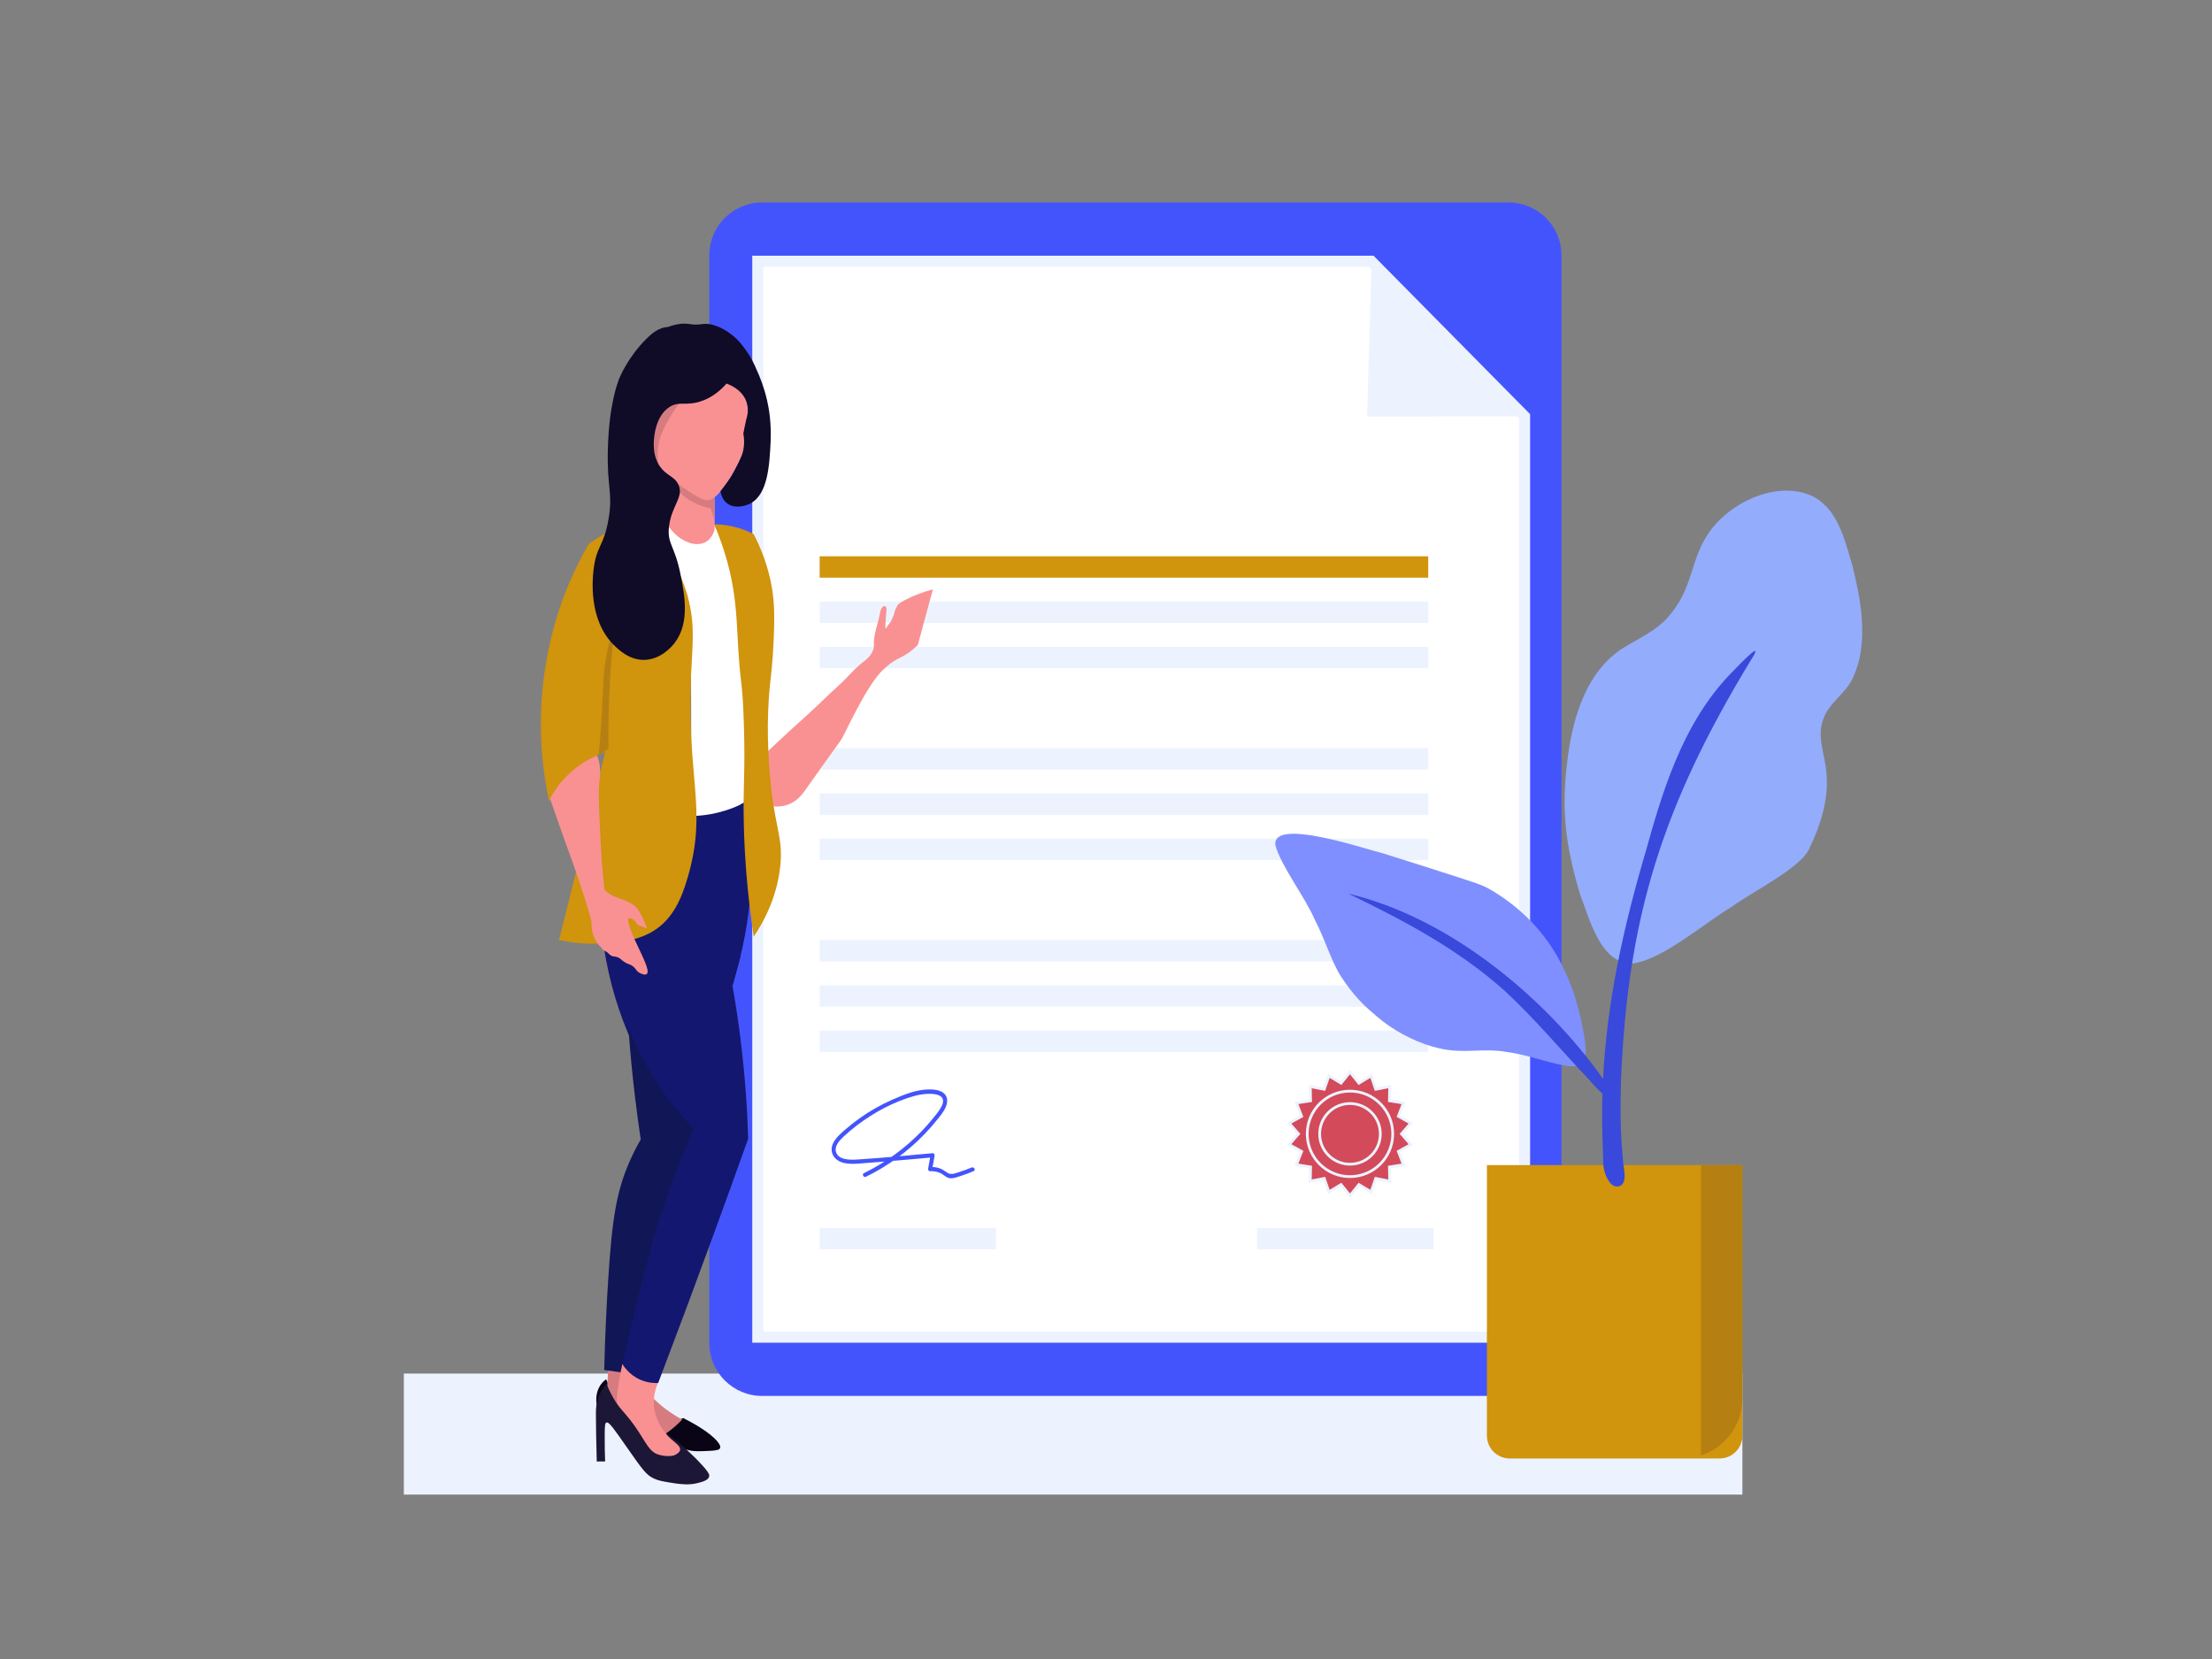 <?xml version="1.0" encoding="utf-8"?>
<!-- Generator: Adobe Illustrator 28.1.0, SVG Export Plug-In . SVG Version: 6.00 Build 0)  -->
<svg version="1.1" id="Layer_1" xmlns="http://www.w3.org/2000/svg" xmlns:xlink="http://www.w3.org/1999/xlink" x="0px" y="0px"
	 viewBox="0 0 800 600" style="enable-background:new 0 0 800 600;" xml:space="preserve">
<rect x="0" y="0" width="800" height="600" fill="#808080" stroke="none"/>
<style type="text/css">
	.st0{fill:#ECF3FE;}
	.st1{fill:#4454FD;}
	.st2{fill:#FFFFFF;}
	.st3{fill:#D34A5A;stroke:#ECF3FE;stroke-miterlimit:10;}
	.st4{fill:#D0940D;}
	.st5{fill:#090516;}
	.st6{fill:#D67C80;}
	.st7{fill:#F99193;}
	.st8{fill:#1D1737;}
	.st9{fill:#14176F;}
	.st10{fill:#111656;}
	.st11{fill:#5F0E09;}
	.st12{fill:#FE8C6C;}
	.st13{fill:#631013;}
	.st14{fill:#B57F12;}
	.st15{fill:#100B27;}
	.st16{fill:#3849DB;}
	.st17{fill:#93ACFC;}
	.st18{fill:#7F8FFF;}
</style>
<rect x="146.06" y="496.77" class="st0" width="484.1" height="43.77"/>
<path class="st1" d="M545.59,504.86H275.65c-10.57,0-19.14-8.57-19.14-19.14V92.36c0-10.57,8.57-19.14,19.14-19.14h269.94
	c10.57,0,19.14,8.57,19.14,19.14v393.36C564.73,496.29,556.16,504.86,545.59,504.86z"/>
<g>
	<g>
		<polygon class="st2" points="551.38,150.61 551.38,483.61 274.07,483.61 274.07,94.47 495.91,94.47 		"/>
		<path class="st0" d="M553.38,485.61H272.07V92.47h224.68l56.63,57.32V485.61z M276.07,481.61h273.31V151.43l-54.3-54.96H276.07
			V481.61z"/>
	</g>
	<polygon class="st0" points="494.41,150.62 551.38,150.58 496.07,94.47 	"/>
</g>
<g>
	<polygon class="st3" points="488.24,387.74 491.47,391.75 495.88,389.09 497.55,393.96 502.6,392.97 502.5,398.11 507.58,398.91 
		505.73,403.71 510.23,406.2 506.85,410.08 510.23,413.95 505.73,416.44 507.58,421.24 502.5,422.04 502.6,427.18 497.55,426.19 
		495.88,431.06 491.47,428.4 488.24,432.41 485.01,428.4 480.61,431.06 478.94,426.19 473.89,427.18 473.99,422.04 468.9,421.24 
		470.76,416.44 466.25,413.95 469.63,410.08 466.25,406.2 470.76,403.71 468.9,398.91 473.99,398.11 473.89,392.97 478.94,393.96 
		480.61,389.09 485.01,391.75 	"/>
	<rect x="296.44" y="201.19" class="st4" width="220.1" height="7.73"/>
	<rect x="296.44" y="217.55" class="st0" width="220.1" height="7.73"/>
	<rect x="296.44" y="233.92" class="st0" width="220.1" height="7.73"/>
	<rect x="296.44" y="270.59" class="st0" width="220.1" height="7.73"/>
	<rect x="296.44" y="286.95" class="st0" width="220.1" height="7.73"/>
	<rect x="296.44" y="303.32" class="st0" width="220.1" height="7.73"/>
	<rect x="296.44" y="339.99" class="st0" width="220.1" height="7.73"/>
	<rect x="296.44" y="444.1" class="st0" width="63.8" height="7.73"/>
	<rect x="454.64" y="444.1" class="st0" width="63.8" height="7.73"/>
	<rect x="296.44" y="356.36" class="st0" width="220.1" height="7.73"/>
	<rect x="296.44" y="372.72" class="st0" width="220.1" height="7.73"/>
	<circle class="st3" cx="488.24" cy="410.08" r="15.46"/>
	<circle class="st3" cx="488.24" cy="410.08" r="10.97"/>
	<g>
		<g>
			<path class="st1" d="M313.21,425.58c7.84-3.84,15-9.03,21.06-15.31c1.53-1.58,2.99-3.23,4.37-4.94c1.25-1.55,2.63-3.13,3.41-4.98
				c0.68-1.61,0.82-3.52-0.55-4.83c-1.43-1.36-3.88-1.55-5.74-1.51c-4.51,0.09-9.01,1.94-13.09,3.73c-4.17,1.84-8.15,4.1-11.86,6.75
				c-1.79,1.28-3.52,2.64-5.18,4.09c-1.59,1.39-3.31,2.85-4.27,4.77c-1.6,3.2,0.2,6.21,3.45,7.13c1.84,0.52,3.79,0.49,5.68,0.35
				c2.98-0.22,5.96-0.46,8.94-0.7c5.96-0.48,11.91-1,17.86-1.55c-0.24-0.32-0.48-0.63-0.72-0.95c-0.3,1.67-0.6,3.33-0.9,5
				c-0.08,0.45,0.2,0.98,0.72,0.95c1.56-0.09,3.05,0.23,4.38,1.06c1,0.63,1.82,1.48,3.08,1.5c1.32,0.02,2.74-0.57,3.98-0.97
				c1.46-0.47,2.89-1.02,4.3-1.62c0.89-0.37,0.12-1.67-0.76-1.3c-1.36,0.58-2.75,1.09-4.16,1.54c-1.38,0.44-3.08,1.24-4.43,0.44
				c-0.93-0.55-1.7-1.22-2.73-1.62c-1.17-0.45-2.41-0.61-3.66-0.54c0.24,0.32,0.48,0.63,0.72,0.95c0.3-1.67,0.6-3.33,0.9-5
				c0.08-0.43-0.2-1-0.72-0.95c-9.13,0.84-18.28,1.72-27.44,2.3c-2.42,0.15-6.78,0.16-7.53-2.85c-0.54-2.15,1.36-4.12,2.79-5.46
				c1.51-1.42,3.1-2.76,4.75-4.01c6.27-4.79,13.54-8.69,21.17-10.78c3.02-0.83,12.36-1.95,9.5,3.85c-0.83,1.68-2.14,3.17-3.32,4.62
				c-1.22,1.49-2.5,2.93-3.83,4.31c-6.02,6.26-13.11,11.4-20.9,15.22C311.59,424.71,312.35,426.01,313.21,425.58L313.21,425.58z"/>
		</g>
	</g>
</g>
<path class="st2" d="M250.77,268.63"/>
<path class="st5" d="M264.73,327.75"/>
<g>
	<path class="st5" d="M249.75,524.63c1.65,0.32,3.29,0.25,6.59,0.11c2.81-0.12,3.82-0.37,4.09-1.02c0.19-0.45,0.06-1.15-0.97-2.39
		c-2.84-3.43-9.08-6.82-12.33-8.47c-3.97,1.28-7.07,3.55-7.05,5.8C240.12,521.94,246.8,524.06,249.75,524.63z"/>
	<path class="st5" d="M219.17,498.83c-0.52,0.39-1.26,1.03-1.93,1.99c-1.52,2.18-1.58,4.45-1.59,5.34
		c-0.02,1.98,0.53,3.55,0.97,4.49c0.65-0.71,4.8-5.42,3.35-10.11C219.81,500,219.56,499.43,219.17,498.83z"/>
	<path class="st6" d="M224.57,493.38c-0.99-0.17-2.51-0.16-4.55,0.91c-0.15,2.58-0.3,5.15-0.45,7.73
		c0.51,1.68,4.1,13.08,11.14,16.99c1.27,0.71,3.53,1.96,6.19,1.48c1.59-0.29,2.69-1.09,4.83-2.67c1.43-1.06,3.17-2.51,5-4.43
		c-1.5-0.79-3.59-2.01-5.91-3.75c-1.06-0.79-3.18-2.45-5.68-5.06C228.82,498,228.3,494.02,224.57,493.38z"/>
	<path class="st7" d="M238.1,499.85c-1.31,0.02-3.72-0.12-6.29-1.44c-4.36-2.24-6.02-6.25-6.44-7.35c-0.43,2.27-1.51,8.06-2.2,13.56
		c-0.11,0.88-0.25,2.12,0.23,3.56c0.72,2.15,2.19,2.71,4.17,4.92c0.62,0.7,1.73,2.46,3.94,5.99c2.94,4.68,3.1,5.42,4.47,6.29
		c2.55,1.62,5.31,1.29,5.98,1.19c0.62-0.08,4.14-0.57,4.47-2.18c0.33-1.56-2.71-2.43-5.76-6.14c-0.72-0.88-3.11-3.86-3.94-8.03
		C235.84,505.74,237.18,501.89,238.1,499.85z"/>
	<path class="st8" d="M219.31,514.49c-0.52,0.2-0.59,1.17-0.61,4.49c-0.02,3.96,0.06,7.23,0.15,9.57c-1.01,0.01-2.02,0.01-3.03,0.02
		c-0.21-6.92-0.28-12.79-0.3-17.35c-0.01-1.28,0-3.4,0.93-5.91c0.82-2.21,2.01-3.82,2.9-4.83c0.48,1.21,1.26,3.01,2.44,5.06
		c2.14,3.7,3.55,4.69,6.15,8.02c5.04,6.44,6.22,10.98,9.73,12.35c0.87,0.34,2.5,0.75,4.29,0.67c1.21-0.05,1.89-0.25,2.43-0.55
		c0.48-0.26,1.46-0.8,1.59-1.67c0.13-0.93-0.78-1.78-1.87-2.79c-0.6-0.56-0.8-0.61-1.67-1.43c-0.48-0.45-1.41-1.38-1.33-1.48
		c0.08-0.1,1.09,0.63,1.51,0.93c4.5,3.25,9.17,8.02,9.63,8.5c4.26,4.39,4.41,5.29,4.21,5.97c-0.42,1.38-2.49,1.89-4.37,2.36
		c-1.47,0.36-3.85,0.73-8.69-0.05c-3.46-0.56-5.18-0.83-6.89-1.63c-2.69-1.25-3.98-2.95-9.58-10.99
		C221.99,516.69,220.27,514.13,219.31,514.49z"/>
	<path class="st8" d="M227.22,511.9"/>
	<path class="st8" d="M219.46,505.16"/>
</g>
<path class="st2" d="M258.27,189.61c1.8,3.27,3.98,7.69,5.97,13.13c2.28,6.26,3.75,12.37,4.77,19.09
	c1.27,8.37,1.26,16.03,1.19,31.03c-0.07,16.5-0.65,24.07,1.19,36.99c0.44,3.06,0.89,5.55,1.19,7.16c-1.54,1.48-3.89,3.37-7.16,4.77
	c-6.79,2.91-13.06,1.78-15.51,1.19c-0.16-11.74-0.09-21.23,0-27.45c0.21-14.32-0.08-28.64,0-42.96c0.05-8.64,0.12-13.81-2.39-20.29
	c-2.18-5.65-6.31-12.24-8.35-15.51c-1.88-3.01-3.56-5.45-4.77-7.16c1.19,0,2.39,0,3.58,0C244.75,189.61,251.51,189.61,258.27,189.61
	z"/>
<g>
	<path class="st9" d="M270.16,289.85c1.43,9.23,2.4,21.43,1.06,35.61c-1.16,12.27-3.74,22.67-6.36,30.76
		c2.12,11.92,3.83,24.83,4.85,38.64c0.43,5.81,0.71,11.46,0.88,16.95c-4.15,11.67-8.38,23.39-12.7,35.18
		c-6.57,17.95-13.19,35.68-19.85,53.19c-1.38,0.06-3.82-0.02-6.52-1.21c-4.18-1.85-6.22-5.18-6.88-6.38
		c2.41-13.29,5.8-28.02,10.61-43.79c4.56-14.95,9.65-28.41,14.76-40.29c-4.51-4.77-10.79-12.19-16.67-22.28
		c-2.49-4.27-14.2-24.97-16.06-54.4c-1.32-20.9,3.35-29.9,5.91-33.94c2.19-3.45,4.52-5.96,6.21-7.58c3.59,1.83,11.43,5.22,21.8,4.78
		C260.05,294.71,266.7,291.72,270.16,289.85z"/>
	<path class="st10" d="M227.28,371.84c3.16,7.67,7.81,16.77,14.78,26.06c2.92,3.9,5.89,7.35,8.76,10.38
		c-1.11,2.58-2.54,5.98-4.14,10c-1.01,2.53-3.92,9.92-6.71,18.17c-3.56,10.53-5.64,18.64-8.89,31.53
		c-1.81,7.17-4.15,16.8-6.65,28.32c-1.97-0.27-3.94-0.54-5.91-0.81c0.3-12.43,0.85-23.46,1.45-32.78
		c1.39-21.69,2.91-32.09,8.17-43.63c1.36-2.99,2.67-5.39,3.59-6.98c-0.75-5-1.45-10.12-2.07-15.37
		C228.63,388.15,227.85,379.85,227.28,371.84z"/>
	<path class="st9" d="M264.94,356.67c0.97-3.67,1.93-7.33,2.9-11c-1.55-3.29-3.3-6.72-5.27-10.25c-2.7-4.85-5.47-9.25-8.18-13.2
		c2.16,7.48,4.43,15.04,6.82,22.69C262.44,348.87,263.68,352.79,264.94,356.67z"/>
	<path class="st9" d="M270.21,329.17c-0.05,0,1.7-8.57,1.02-23.3c-0.31-6.68-1-12.2-1.59-16.02c-1.92,1.28-4.38,2.65-7.39,3.75
		c-6.43,2.35-12.18,2.28-15.68,1.93c0.58,3.91,0.92,10.23-1.48,17.27c-1.11,3.27-2.87,8.36-7.73,12.5c-3.79,3.23-7.85,4.5-10.71,5.4
		c-3.67,1.15-6.87,1.55-9.13,1.69c0.02,0.9,0.05,1.79,0.07,2.69c2.08-0.3,4.95-0.83,8.3-1.82c5.32-1.58,9.62-2.83,13.41-6.14
		c4.48-3.91,6.21-8.88,7.27-11.93c2.51-7.22,0.82-10.22,4.32-14.21c0.72-0.82,3.26-3.5,7.27-4.21c1.09-0.19,3.62-0.63,5.91,0.68
		c2.53,1.45,3.42,4.29,3.86,5.91C270.72,313.57,270.28,329.18,270.21,329.17z"/>
</g>
<path class="st11" d="M277.47,149.03"/>
<path class="st12" d="M269.01,175.29"/>
<path class="st7" d="M337.41,213.11c-1.16,4.27-2.32,8.54-3.49,12.8c-0.66,2.45-1.31,4.9-1.97,7.35c-1.99,1.98-3.82,3.19-5.15,3.94
	c-1.52,0.85-2.86,1.36-4.78,2.76c0,0-1.25,0.96-2.53,2.15c-5.75,5.34-12.81,20.95-14.85,24.7c-0.13,0.24-0.25,0.46-0.26,0.48
	c-0.55,0.91-1.63,2.18-13.15,18.47c-0.93,1.32-2.95,4.17-6.59,5.38c-3.03,1-5.88,0.44-7.58-0.08c-0.45-0.35-0.91-0.71-1.36-1.06
	c-0.35-5.13-0.71-10.25-1.06-15.38c7.47-7.15,13.52-12.67,17.73-16.44c3.71-3.33,7.19-6.91,10.91-10.23
	c2.96-2.64,5.43-5.83,8.55-8.27c1.4-1.09,3.17-2.36,3.99-4.71c0.3-0.86,0.18-1.33,0.23-2.61c0.06-1.32,0.18-1.98,0.24-2.38
	c0.15-0.96,0.33-1.67,0.7-3.1c0.44-1.7,0.46-1.53,0.7-2.58c0.57-2.48,0.63-2.8,0.63-2.8c0.12-0.64,0.23-1.35,0.81-1.91
	c0.2-0.2,0.4-0.32,0.54-0.39c0.29-0.03,0.46,0.04,0.56,0.1c0.74,0.46,0.25,2.16,0.04,5.55c-0.13,2.12,0,2.4,0.12,2.41
	c0.15,0.01,0.23-0.41,0.83-1.23c0.5-0.69,0.73-0.78,1.06-1.41c0.12-0.22,0.11-0.25,0.38-0.87c0.23-0.54,0.44-0.97,0.57-1.25
	c0.08-0.43,0.22-1.01,0.45-1.67c0,0,0,0,0,0c0,0,0.44-1.09,0.98-2.04C325.1,218.05,329.96,215.19,337.41,213.11z"/>
<path class="st13" d="M241.56,223.02"/>
<g>
	<path class="st4" d="M272.59,193.19c5.17,10.05,6.68,18.46,7.16,23.87c0.46,5.22,0.22,10.61,0,15.51
		c-0.31,6.95-0.92,11.83-1.19,14.32c-1.56,14.21-0.67,26.99,0,34.61c1.6,18.2,4.85,21.23,3.58,32.22c-1.29,11.16-6,19.76-9.55,25.06
		c-2.58-17.06-3.35-30.99-3.58-40.57c-0.35-14.72,0.61-18.32,0-36.99c-0.56-17.24-1.28-11.26-2.39-33.41
		c-0.52-10.39-1.52-18.4-4.77-28.64c-1.29-4.06-2.62-7.34-3.58-9.55c2.19,0.02,5.09,0.26,8.35,1.19
		C269.01,191.48,271.01,192.36,272.59,193.19z"/>
	<path class="st4" d="M234.4,189.61c-3.02-0.05-7.79,0.27-13.13,2.39c-3.62,1.43-6.4,3.25-8.35,4.77
		c-2.03,3.49-4.63,8.34-7.16,14.32c-2.43,5.74-7.76,19.53-9.55,38.19c-1.6,16.7,0.27,30.75,2.39,40.57
		c1.28-2.42,3.18-5.39,5.97-8.35c5.16-5.48,10.83-8.21,14.32-9.55c-3.89,16.24-7.87,32.55-11.93,48.93
		c-1.58,6.38-3.18,12.74-4.77,19.09c3.9,0.86,9.71,1.73,16.71,1.19c5.17-0.39,12.02-0.93,17.9-4.77c6.58-4.31,9.67-11.3,11.93-19.09
		c7.2-24.77-0.38-35.25,1.19-72.79c0.5-11.98,1.59-18.42-1.19-28.64C245.46,203.89,239.18,195.12,234.4,189.61z"/>
	<path class="st14" d="M220.08,270.75c-0.06-3.51-0.06-7.09,0-10.74c0.2-12.26,1.07-23.82,2.39-34.61
		c-1.12,3.15-2.65,8.09-3.58,14.32c-0.84,5.63-0.69,8.93-1.19,17.9c-0.2,3.64-0.55,8.98-1.19,15.51
		C217.7,272.35,218.89,271.55,220.08,270.75z"/>
</g>
<path class="st6" d="M293.5,155.57"/>
<line class="st12" x1="240.9" y1="152.87" x2="240.9" y2="152.87"/>
<path class="st12" d="M254.03,134.97"/>
<path class="st7" d="M269.17,155.93c0.41-3.89,1.43-4.84,1.29-7.88c-0.1-2.09-0.67-3.62-1.29-5.25c-0.64-1.7-1.6-4.23-3.88-6.56
	c-2.54-2.61-5.34-3.57-6.46-3.94c-5.73-1.89-13.98-1.01-18.1,3.94c-3.67,4.42-3,10.81-5.82,11.16c-1.3,0.16-2.3-1.11-4.52-0.66
	c-0.41,0.08-1.6,0.34-2.59,1.31c-1.74,1.72-1.5,4.35-1.29,6.56c0.15,1.63,0.29,2.92,1.29,3.94c0.97,0.98,2.27,1.25,2.59,1.31
	c1.38,0.27,1.79-0.24,2.59,0c1.55,0.48,1.71,2.97,2.58,5.25c0.87,2.26,2.3,3.69,5.17,6.56c0.39,0.39,0.79,0.76,1.21,1.12
	c0,5.93,0,11.85,0,17.78c3.91,5.48,9.7,7.39,13.21,5.5c0.58-0.31,2.32-1.38,3.3-4.4c0-3.95,0-7.9,0-11.84
	c0.74-0.54,1.29-1.15,1.66-1.59c2.76-3.31,3.88-5.25,3.88-5.25c3.21-5.56,4.82-8.34,5.17-11.82
	C269.42,158.73,268.86,158.9,269.17,155.93z"/>
<g>
	<path class="st6" d="M256.56,180.79c-1.26,0.3-2.71,0.05-7.28-2.99c-2.47-1.64-4.57-3.04-7.15-5.49c-1.58-1.5-2.8-2.87-3.65-3.87
		c0.5,0.82,1.22,1.97,2.14,3.3c1.9,2.71,3.19,4.57,5.36,6.52c1.15,1.03,3.61,3.21,7.46,4.62c1.42,0.52,2.66,0.8,3.55,0.96
		c0.49,1.43,0.97,2.87,1.46,4.3c0.03-2.79,0.06-5.58,0.09-8.37C258.11,180.14,257.44,180.59,256.56,180.79z"/>
	<path class="st6" d="M238.64,158.71c0.14-0.49,0.64-2.24,2.37-5.51c1.29-2.44,3.28-5.77,6.29-9.46c-0.9,0.28-2.25,0.74-3.8,1.51
		c-2.87,1.42-6.09,3.02-7.2,6.06c-0.09,0.24-0.09,2.06-0.08,5.68c0.01,4.12,0.11,5.16,0.38,6.44c0.41,1.91,1.05,3.41,1.53,4.38
		C237.81,165.73,237.6,162.45,238.64,158.71z"/>
</g>
<path class="st15" d="M262.75,138.73c0.41,0.13,6.18,2.05,7.48,7.44c0.56,2.31,0.06,4.31-0.3,5.38c-0.37,1.74-0.73,3.49-1.1,5.23
	c0.18,0.92,0.34,2.21,0.27,3.75c-0.07,1.47-0.32,2.54-0.38,2.77c-0.3,1.22-0.69,2.06-1.48,3.75c-0.37,0.8-0.72,1.45-1.4,2.77
	c-0.51,0.97-0.77,1.47-1.14,2.08c-0.39,0.65-0.76,1.21-1.52,2.27c-0.65,0.91-1.52,2.11-2.61,3.52c0.17,0.97,0.68,3.08,2.46,4.4
	c2.61,1.94,6.37,1.02,8.33,0c6.38-3.33,6.91-13.9,7.33-22.04c0.36-7.13-0.64-12.56-1.28-15.33c-1.11-4.8-2.65-8.59-3.84-11.15
	c-0.76-1.87-1.96-4.35-3.84-6.97c-1.14-1.59-2.59-3.6-5.12-5.57c-2.27-1.77-4.24-2.65-5.37-3.07c-1.68-0.63-2.76-0.76-3.18-0.8
	c-1.36-0.12-2,0.09-3.37,0.19c-2.42,0.18-3.05-0.27-5.08-0.3c-2.35-0.03-4.09,0.54-6.04,1.2c0,0,0,0,0,0c0,0,0,0,0,0
	c-3.76,0.24-6.36,2.89-7.68,4.18c-6.82,6.69-9.84,14.25-9.84,14.25c-0.78,1.94-3.8,9.83-4.21,25.72
	c-0.37,14.3,1.88,15.64,0.27,25.19c-1.72,10.21-4.48,9.73-5.46,18.64c-0.32,2.93-1.96,17.93,7.43,27.12
	c1.66,1.63,5.57,5.46,11.06,5.3c6.11-0.17,10.12-5.17,10.91-6.21c5.6-7.35,3.46-17.82,1.97-25.15c-2.03-9.97-4.74-10.55-4.08-16.7
	c0.82-7.67,5.44-10.69,3.47-15.2c-1.6-3.64-5.32-3.28-7.68-8.36c-1.33-2.86-1.31-5.48-1.28-6.97c0.02-1.06,0.29-9.51,5.79-12.93
	c3.4-2.12,5.56-0.29,10.7-1.82C257.58,143.93,260.79,140.97,262.75,138.73z"/>
<path class="st15" d="M225.72,120.91"/>
<path class="st7" d="M227.93,335.87c-0.99-2.83-0.76-3.55-0.46-3.75c0.3-0.19,0.79,0.05,1.17,0.24c1.18,0.58,1.68,1.67,1.84,2.08
	c1.17,0.45,2.34,0.91,3.51,1.36c-0.55-1.66-1.14-2.98-1.61-3.91c-0.94-1.89-1.52-3.12-2.8-4.22c-0.94-0.8-1.8-1.2-3.27-1.88
	c-2.64-1.21-3.69-1.15-5.61-2.35c-0.98-0.61-1.68-1.24-2.1-1.64c-0.77-7.11-1.16-13.03-1.37-17.32c-0.58-11.87-0.88-17.8-0.43-22
	c0.07-0.7,0.52-3.07,0.01-6.08c-0.23-1.38-0.59-2.49-0.85-3.2c-2.74,1.19-6.86,3.39-10.84,7.34c-3.01,2.98-4.96,6-6.19,8.3
	c2.18,6.31,3.99,11.43,5.22,14.86c2.68,7.52,3.72,10.22,5.33,15.05c1.14,3.4,2.72,8.29,4.42,14.28c-0.07,1.4,0.01,3.84,1.16,6.32
	c0.37,0.79,0.85,1.82,1.87,2.81c0.03,0.03,0.16,0.13,0.32,0.29c0.34,0.34,0.48,0.61,0.62,0.8c0.29,0.39,0.63,0.5,1.07,0.74
	c1.21,0.64,1.1,1.08,2.08,1.61c1.03,0.55,1.28,0.13,2.48,0.65c0.94,0.4,0.95,0.73,2.13,1.53c1.69,1.16,1.99,0.71,3.23,1.67
	c1.34,1.03,1.14,1.68,2.47,2.41c0.12,0.07,1.87,1.02,2.59,0.38c0.16-0.14,0.34-0.43,0.3-1.07
	C234.05,348.32,229.81,341.23,227.93,335.87z"/>
<g>
	<path class="st16" d="M543.84,401.03"/>
	<g>
		<path class="st4" d="M546.02,527.48h75.88c4.56,0,8.25-3.7,8.25-8.25v-97.86h-92.39v97.86
			C537.77,523.78,541.46,527.48,546.02,527.48z"/>
		<path class="st14" d="M615.18,421.36h14.98v84.36c0,9.65-6.29,17.82-14.98,20.67V421.36z"/>
	</g>
	<path class="st17" d="M654.7,306.13c3.69-7.61,6.65-17.09,5.92-25.87c-0.43-7.32-3.69-13.4-1.24-20.1
		c1.99-5.85,7.75-9.05,10.48-14.49c6.6-13.19,2.74-30.27,0.13-40.94c-2.77-9.3-5.37-21.34-15.24-25.62
		c-12.65-5.35-29.97,2.87-37.31,14.45c-5.95,9.1-5.28,18.73-12.91,28.07c-4.88,6.51-11.83,9.04-18.29,13.21
		c-13.73,9.39-17.91,27.31-19.48,41.09c-2,16.91-0.77,28.92,4.58,47.19c3.61,9.39,7.37,25.17,18.82,25.37
		c10.82-1.12,25.87-14.43,36.25-20.59c8.02-5.91,25.54-14.21,28.18-21.54L654.7,306.13z"/>
	<path class="st18" d="M573.35,377.29c-3.39-23.4-12.74-42.35-33.32-54.96c-4.32-2.69-7.95-3.42-12.83-5.11
		c-9.11-2.94-17.82-5.73-26.95-8.57c-6.47-1.54-40.29-13.15-39-2.96c2.23,7.86,10.68,18.61,14.29,27
		c3.49,6.59,5.96,14.97,9.35,20.33c4.48,6.76,7.77,10.41,15.34,16.44c5.75,4.41,13.35,8.13,20.35,9.7
		c9.26,2.11,15.56-0.29,24.52,1.33c7.46,0.84,18.38,5.23,23.85,5.16c3.75,0.12,5.03-4.02,4.43-7.9L573.35,377.29z"/>
	<path class="st16" d="M586.46,428.59c2.1-2.09,0.6-5.89,0.4-10.3c-0.93-9.65-0.85-18.07-0.59-27.88
		c2.37-58.04,14.62-98.5,46.92-151.6c5.49-8.46-3.87,1.28-6.07,3.59c-16.7,16.61-24.53,38.85-31.37,63.66
		c-8.47,28.52-14.83,56.57-16.07,86.08c-0.45,9.54-0.27,15.92,0.15,27.66c-0.28,3.76,2.46,11.16,6.43,8.92L586.46,428.59z"/>
	<path class="st16" d="M487.78,323.24c38.21,9.12,73.8,40.01,93.92,69.74c3.66,8.76-3.3,1.84-6.75-2.24
		c-10.53-11.04-19.53-22.01-30.87-32.51c-17.13-15.26-36.96-25.61-56.31-34.96L487.78,323.24z"/>
</g>
</svg>
